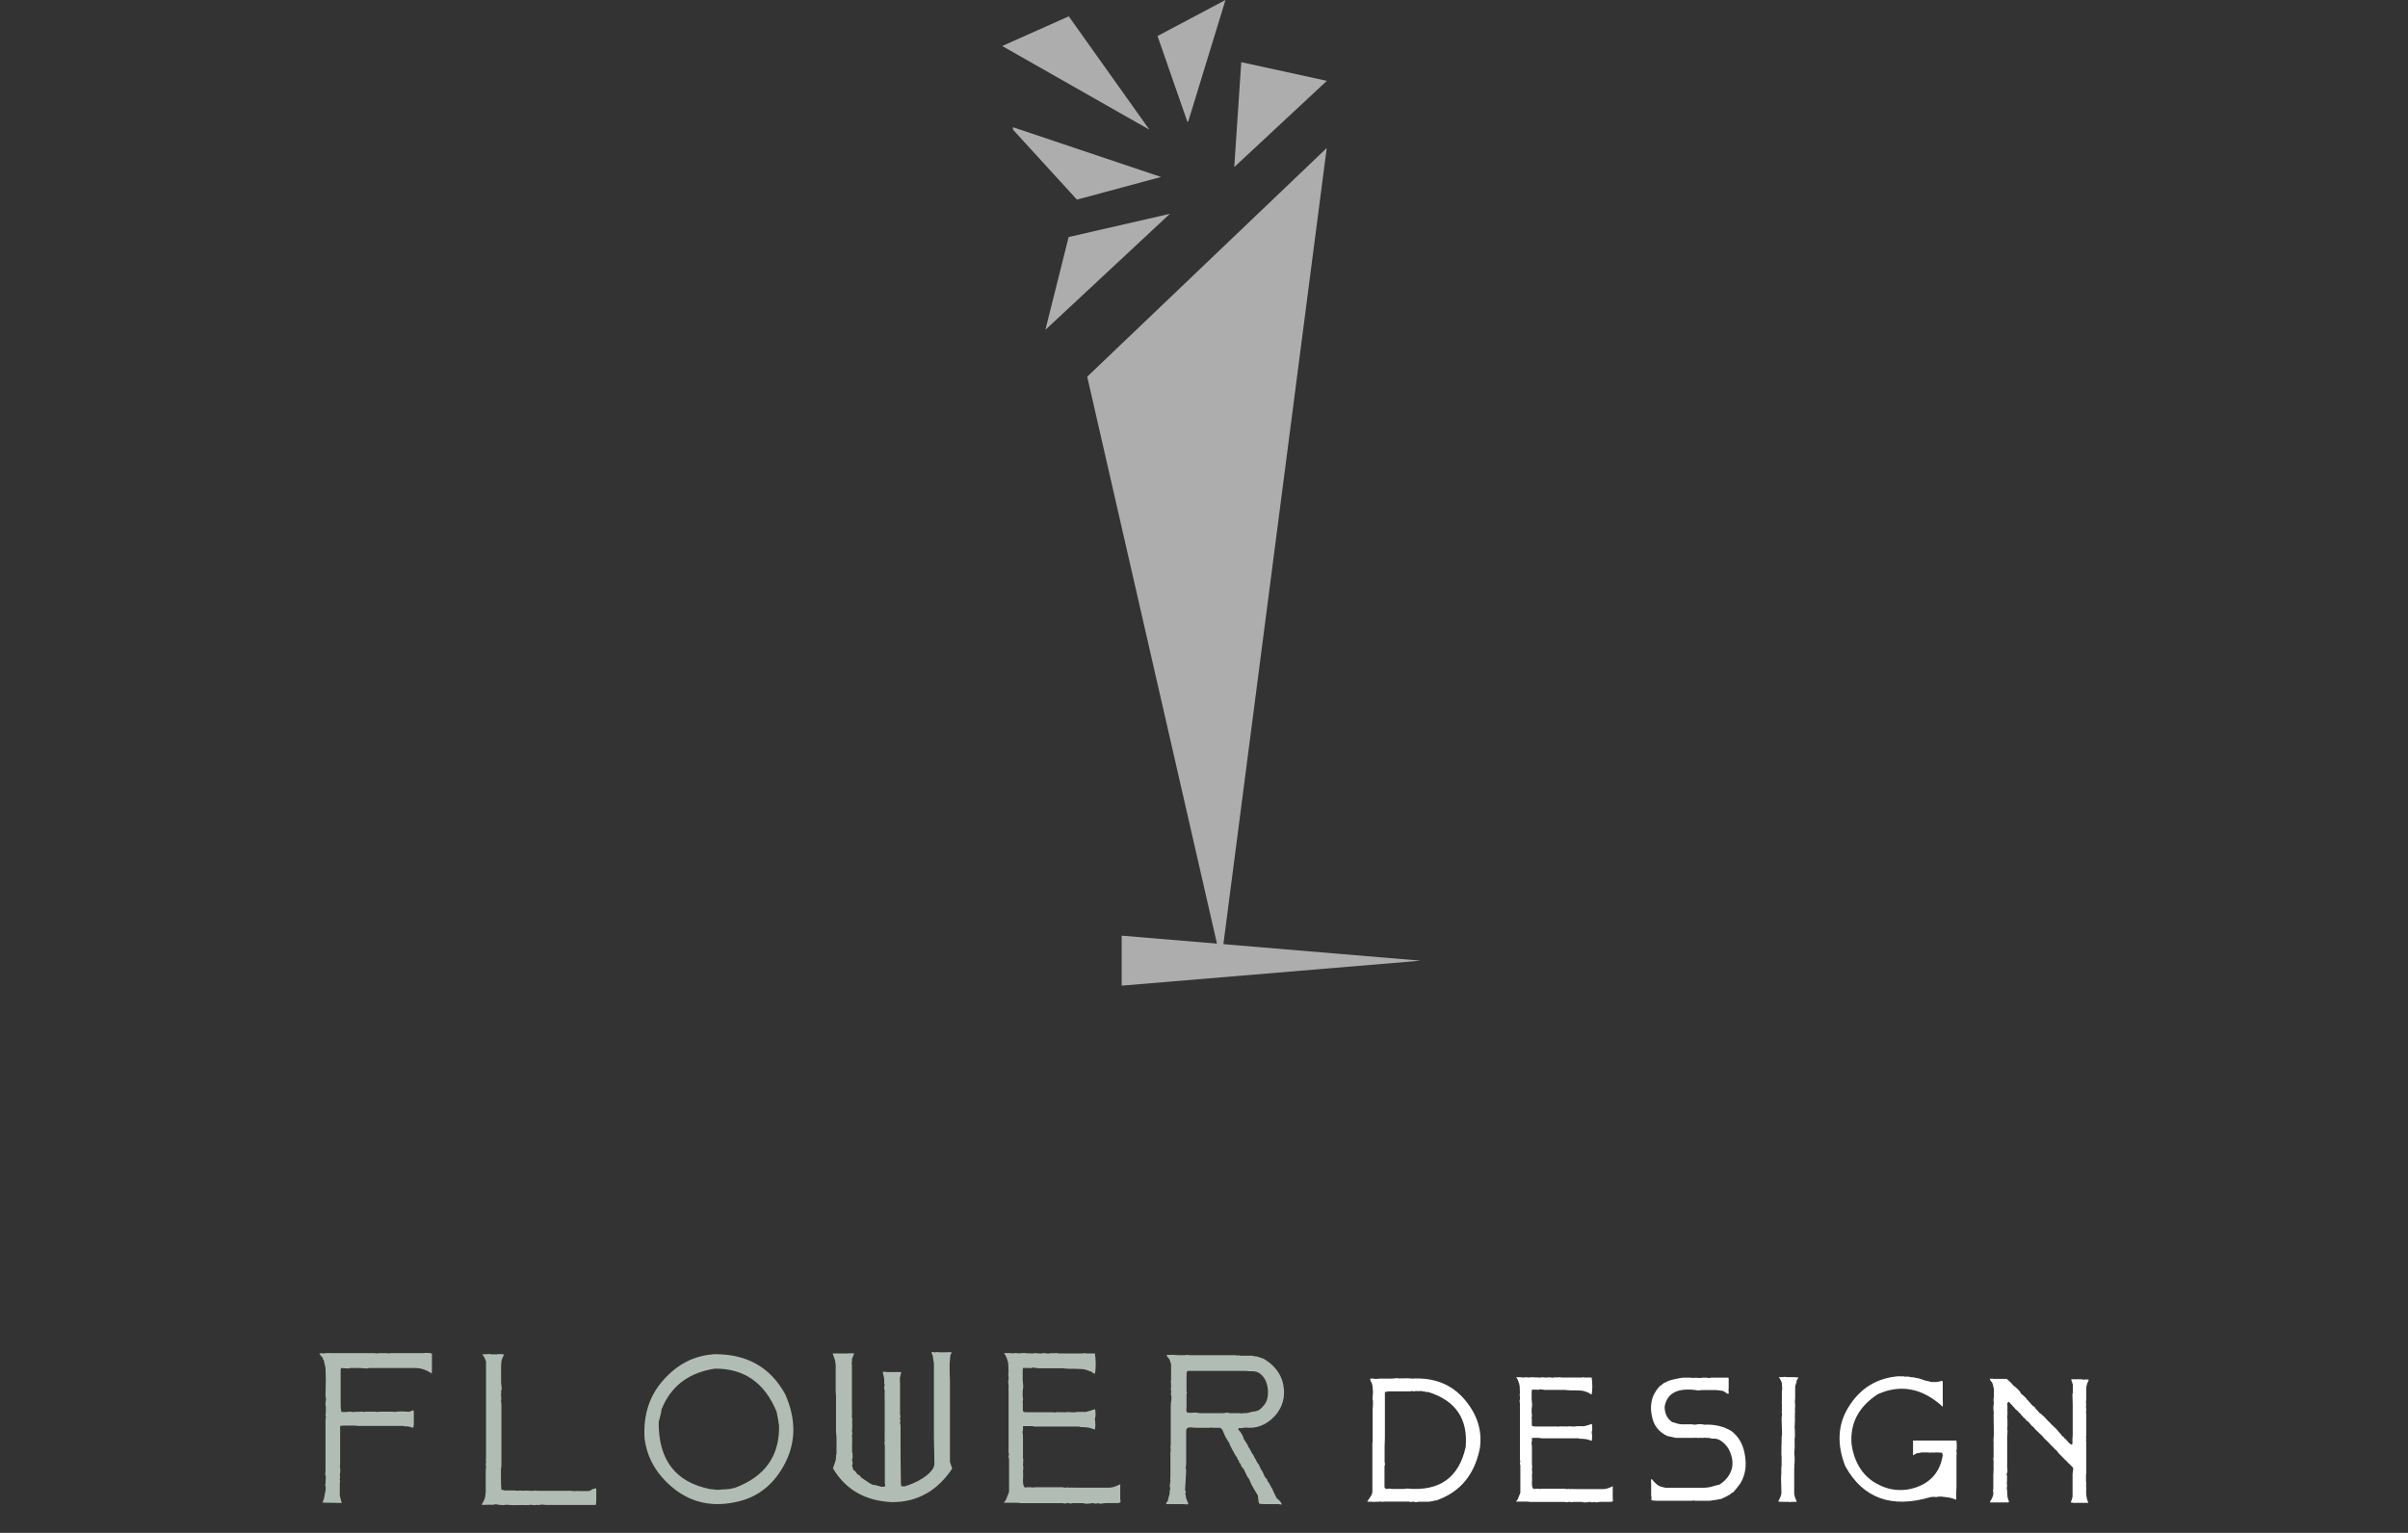 <?xml version="1.0" encoding="utf-8"?>
<!-- Generator: Adobe Illustrator 15.0.0, SVG Export Plug-In . SVG Version: 6.00 Build 0)  -->
<!DOCTYPE svg PUBLIC "-//W3C//DTD SVG 1.1//EN" "http://www.w3.org/Graphics/SVG/1.1/DTD/svg11.dtd">
<svg version="1.1" id="圖層_1" xmlns="http://www.w3.org/2000/svg" xmlns:xlink="http://www.w3.org/1999/xlink" x="0px" y="0px"
	 width="146.279px" height="93.142px" viewBox="-45.844 -1.865 146.279 93.142"
	 enable-background="new -45.844 -1.865 146.279 93.142" xml:space="preserve">
<rect x="-45.844" y="-1.865" width="146.279" height="93.142" fill="#333333" stroke="none"/>
<g>
	<g>
		<path fill="#B1BDB4" d="M-25.962,80.349c0.078-0.003,0.152-0.002,0.224,0.005h2.623l0.167,0.02l0.136-0.02h0.468l0.117,0.02
			l0.117-0.02h1.969c0.182-0.019,0.361-0.013,0.536,0.02v1.102l-0.019,0.117c-0.313-0.215-0.634-0.325-0.965-0.332h-2.837
			l-0.136,0.029c-0.241-0.025-0.436-0.035-0.585-0.029h-0.449l-0.068,0.029l-0.468-0.029c-0.013,0.072-0.02,0.132-0.02,0.181
			s0,0.089,0,0.121v1.735c0,0.118,0.001,0.227,0.005,0.327c0.004,0.101,0.018,0.204,0.044,0.308h0.331
			c0.033,0,0.072-0.005,0.118-0.015c0.045-0.01,0.081-0.012,0.107-0.006l0.068,0.021h0.185l0.099-0.021
			c0.071,0.014,0.139,0.016,0.204,0.006s0.121-0.012,0.166-0.006l0.098,0.021l0.068-0.021h0.584l0.146,0.021l0.137-0.021h0.818
			l0.069,0.021c0.124-0.026,0.28-0.037,0.468-0.035c0.188,0.004,0.338,0.013,0.448,0.024l0.253-0.097l0.029,0.068v0.818
			l-0.029,0.166h-0.087l-0.078-0.02l-0.069-0.029l-0.088-0.02h-0.194l-0.069-0.028H-24.1l-0.166-0.021h-0.536
			c-0.111-0.006-0.238,0-0.38,0.021v2.389l-0.02,0.048c0.033,0.163,0.039,0.303,0.02,0.42l-0.02,0.146l0.02,0.116l-0.02,0.068v0.087
			l0.02,0.117l-0.02,0.079v0.77c0.006,0.019,0.016,0.054,0.029,0.103c0.013,0.048,0.026,0.097,0.039,0.146
			c0.012,0.049,0.029,0.112,0.048,0.191h-0.039l-1.131-0.02c0.052-0.105,0.087-0.209,0.107-0.313c0.021-0.103,0.04-0.21,0.059-0.321
			l0.029-0.166v-0.156l-0.029-0.165l0.029-0.067c-0.007-0.065-0.005-0.148,0.004-0.249s0.008-0.167-0.004-0.2l-0.029-0.068
			c0.013-0.084,0.02-0.156,0.02-0.214c0-0.059,0-0.114,0-0.166V84.41l0.02-0.166l-0.02-0.165l0.02-0.137v-0.303l-0.02-0.165
			c-0.007-0.065-0.002-0.134,0.014-0.205c0.017-0.071,0.019-0.137,0.005-0.195l-0.02-0.117l0.02-0.955l-0.02-0.771l-0.02-0.058
			l-0.088-0.4l-0.048-0.039v-0.078c-0.117-0.117-0.188-0.215-0.214-0.293h0.166l-0.01-0.009l0.078,0.02
			C-26.122,80.36-26.041,80.352-25.962,80.349z"/>
		<path fill="#B1BDB4" d="M-16.086,80.417c0.058,0.011,0.114,0.015,0.166,0.015h0.068c0.019-0.019,0.035-0.025,0.049-0.019
			l0.068,0.028c0.196-0.038,0.367-0.038,0.517,0c-0.091,0.157-0.146,0.297-0.166,0.42c-0.013,0.104-0.02,0.203-0.02,0.297
			c0,0.095,0,0.179,0,0.249v0.741c0.006,0.064,0.017,0.151,0.03,0.258c0.012,0.107,0.009,0.178-0.01,0.21l-0.029,0.049l0.029,0.097
			l-0.029,0.05c0.019,0.052,0.019,0.097,0,0.137c0.033,0.109,0.033,0.211,0,0.302c0.014,0.046,0.021,0.089,0.024,0.132
			c0.003,0.042,0.005,0.083,0.005,0.121v3.694l-0.029,0.235v0.331c0,0.183,0.001,0.348,0.005,0.498
			c0.003,0.149,0.011,0.279,0.024,0.39l0.205,0.048h0.663l0.04,0.021c0.162-0.021,0.305-0.021,0.429,0
			c0.084-0.014,0.165-0.017,0.243-0.01c0.078,0.007,0.153,0.01,0.224,0.01h0.166l0.048-0.021c0.079,0.014,0.152,0.021,0.221,0.021
			c0.067,0,0.134,0,0.199,0h1.639c0.051-0.007,0.104-0.006,0.155,0.004c0.052,0.01,0.101,0.015,0.146,0.015h0.147l0.117-0.019
			l0.068,0.019h0.487l0.184-0.019c0.117-0.098,0.244-0.146,0.381-0.146v0.634c0,0.072-0.001,0.138-0.005,0.199
			c-0.003,0.063-0.011,0.119-0.024,0.171h-2.896c-0.084,0.006-0.172,0.003-0.263-0.01c-0.091-0.013-0.159-0.013-0.205,0l-0.068,0.02
			c-0.078-0.014-0.147-0.015-0.21-0.005c-0.062,0.009-0.119,0.011-0.17,0.005l-0.136-0.02l-0.165,0.02h-0.167
			c-0.072-0.007-0.129-0.008-0.17-0.005c-0.043,0.003-0.085,0.005-0.132,0.005h-0.166c-0.137,0.006-0.262,0.006-0.375,0
			c-0.114-0.007-0.213-0.014-0.297-0.02c-0.053,0-0.101,0.005-0.146,0.015c-0.046,0.009-0.085,0.011-0.117,0.005l-0.234-0.02
			l-0.136-0.029h-0.068l-0.078,0.029h-0.371c-0.149,0.013-0.272,0.013-0.37,0c0.059-0.091,0.112-0.19,0.161-0.298
			c0.048-0.106,0.073-0.201,0.073-0.287v-0.068l0.02-0.067v-1.405c0.019-0.077,0.025-0.142,0.019-0.194l-0.019-0.137l0.019-0.117
			v-0.097l-0.019-0.067l0.019-0.069v-5.898c-0.058-0.182-0.136-0.328-0.234-0.438h0.147l-0.01-0.01h0.165
			C-16.199,80.406-16.145,80.407-16.086,80.417z"/>
		<path fill="#B1BDB4" d="M1.853,82.85c0.656,1.475,0.663,2.856,0.019,4.143c-0.636,1.269-1.579,2.057-2.827,2.368
			c-1.521,0.378-2.84,0.118-3.958-0.778c-1.027-0.826-1.619-1.836-1.774-3.032c-0.091-1.424,0.289-2.61,1.141-3.559
			c0.844-0.956,1.848-1.475,3.011-1.561l0.01-0.009C-0.517,80.384,0.942,81.192,1.853,82.85z M-5.547,83.522
			c-0.014,0.046-0.035,0.093-0.064,0.142s-0.048,0.096-0.054,0.142l-0.019,0.155l-0.146,0.586c-0.02,2.302,1.027,3.659,3.139,4.075
			h0.068c0.22,0.038,0.391,0.05,0.512,0.033c0.12-0.016,0.249-0.024,0.385-0.024l0.254-0.028c0.11-0.033,0.188-0.049,0.234-0.049
			c1.871-0.684,2.778-1.969,2.719-3.861c-0.019-0.019-0.03-0.042-0.03-0.067v-0.088l-0.019-0.079V84.39l-0.02-0.049l-0.078-0.42
			c-0.722-1.761-1.969-2.635-3.744-2.622h-0.009C-3.92,81.528-4.962,82.268-5.547,83.522z"/>
		<path fill="#B1BDB4" d="M11.172,80.301c0.046,0.003,0.082,0.005,0.107,0.005h0.253c0.176-0.013,0.318-0.013,0.429,0v0.068
			l-0.048,0.029l-0.029,0.117l-0.04,0.468v0.536c0,0.104,0.004,0.198,0.01,0.283c0.007,0.084,0.009,0.159,0.009,0.224v4.942
			c0.021,0.059,0.044,0.127,0.073,0.205c0.029,0.078,0.051,0.143,0.063,0.195c-0.91,1.358-2.125,2.038-3.646,2.038
			c-1.631-0.073-2.831-0.757-3.598-2.058c0.039-0.123,0.08-0.24,0.122-0.352c0.042-0.109,0.064-0.203,0.064-0.281v-0.167l0.03-0.067
			v-0.985c0-0.071-0.005-0.138-0.016-0.2c-0.009-0.062-0.014-0.118-0.014-0.17v-2.203c0-0.046-0.004-0.085-0.009-0.117
			c-0.007-0.033-0.01-0.055-0.01-0.068v-1.688L4.894,80.89v-0.068l-0.156-0.448h0.888c0.168-0.014,0.309-0.014,0.418,0l-0.136,0.351
			v0.215l-0.029,0.049l0.029,0.048v2.643c0.006,0.072,0.009,0.138,0.005,0.2c-0.004,0.062-0.005,0.119-0.005,0.171v0.233l0.02,0.049
			c-0.007,0.091-0.009,0.176-0.005,0.253c0.003,0.078,0.005,0.154,0.005,0.225v0.089l-0.02,0.214l0.02,0.067v0.137l-0.02,0.05
			c0.013,0.091,0.018,0.173,0.015,0.248c-0.003,0.074-0.005,0.146-0.005,0.22v0.536l0.03,0.097v0.282L5.917,86.8
			c0,0.044,0.006,0.095,0.02,0.149c0.013,0.056,0.016,0.097,0.01,0.122l-0.03,0.146c0.02,0.026,0.035,0.068,0.044,0.126
			c0.01,0.06,0.022,0.092,0.035,0.098l0.137,0.117l0.097,0.147c0.039,0.019,0.08,0.043,0.122,0.072
			c0.043,0.029,0.07,0.058,0.083,0.083l0.029,0.048c0.13,0.086,0.274,0.184,0.434,0.294c0.16,0.11,0.278,0.165,0.356,0.165h0.069
			l0.048,0.02c0.118,0.026,0.216,0.053,0.297,0.078c0.082,0.026,0.17,0.016,0.27-0.03l-0.03-0.165V86l-0.019-0.166v-0.088
			l0.019-0.078c-0.014-0.059-0.018-0.112-0.014-0.166c0.003-0.052,0.004-0.114,0.004-0.186V83.26
			c-0.006-0.104-0.008-0.198-0.004-0.283c0.003-0.085,0.004-0.162,0.004-0.233v-0.156l-0.029-0.049V82.44
			c0-0.025,0.004-0.062,0.014-0.106c0.01-0.046,0.015-0.072,0.015-0.078l-0.029-0.049v-0.303L7.78,81.505l0.068-0.02h0.067
			c0.04,0.013,0.073,0.02,0.103,0.02c0.03,0,0.06,0,0.092,0h0.791l-0.088,0.399l0.019,0.068L8.813,82.07l0.019,0.049v1.989
			l0.03,0.087l-0.03,0.098c0.007,0.014,0.007,0.029,0,0.049c-0.006,0.02-0.006,0.032,0,0.039l0.03,0.077l-0.03,0.069v0.068
			c0.014,0.046,0.021,0.089,0.025,0.132c0.003,0.042,0.005,0.082,0.005,0.121v1.434c0.006,0.064,0.008,0.123,0.004,0.176
			c-0.003,0.052-0.004,0.101-0.004,0.146l0.019,1.451c-0.007,0.111,0,0.238,0.02,0.38l0.194,0.021
			c0.163-0.045,0.35-0.114,0.561-0.204c0.211-0.092,0.409-0.198,0.594-0.322c0.187-0.124,0.343-0.26,0.474-0.409
			c0.129-0.15,0.195-0.306,0.195-0.468l-0.03-1.57v-4.533c-0.025-0.091-0.042-0.186-0.048-0.283
			c-0.007-0.097-0.033-0.194-0.079-0.292c-0.019-0.059-0.019-0.09,0-0.093c0.019-0.003,0.048,0,0.083,0.009
			c0.036,0.011,0.074,0.018,0.113,0.021c0.038,0.003,0.064-0.015,0.078-0.054l-0.01,0.029
			C11.078,80.293,11.127,80.298,11.172,80.301z"/>
		<path fill="#B1BDB4" d="M15.433,80.349c0.098,0.003,0.185,0.011,0.263,0.024c0.071-0.02,0.137-0.026,0.195-0.02l0.205,0.02
			c0.04-0.014,0.074-0.02,0.107-0.02s0.063,0,0.088,0h0.215l0.038,0.02c0.065-0.014,0.127-0.015,0.186-0.005
			c0.058,0.01,0.114,0.011,0.166,0.005l0.166-0.02l0.166,0.02h0.233l0.068-0.02c0.065,0,0.132,0.006,0.199,0.02
			c0.069,0.014,0.128,0.014,0.181,0l0.069-0.02c0.057,0.013,0.111,0.017,0.161,0.009c0.048-0.005,0.099-0.009,0.151-0.009h0.067
			c0.046,0.013,0.09,0.02,0.132,0.02c0.042,0,0.083,0,0.122,0h1.355l0.079-0.029l0.068,0.029h0.556
			c0.032,0.208,0.049,0.43,0.049,0.668c0,0.237-0.017,0.428-0.049,0.57l-0.068-0.02l-0.137-0.099l-0.379-0.136l-0.157-0.029
			l-0.516-0.02h-0.332c-0.071,0-0.138-0.005-0.2-0.014c-0.061-0.011-0.119-0.016-0.169-0.016h-1.503l-0.049-0.02
			c-0.045,0.007-0.084,0.005-0.117-0.005c-0.032-0.01-0.061-0.014-0.087-0.014h-0.068l-0.146,0.038l-0.069-0.02H16.3
			c-0.006,0.046-0.012,0.088-0.015,0.127c-0.002,0.039-0.004,0.071-0.004,0.098v0.312c-0.007,0.138,0,0.269,0.019,0.395
			c0.02,0.127,0.02,0.243,0,0.347l-0.019,0.117v0.166c-0.007,0.052-0.005,0.107,0.004,0.165c0.01,0.059,0.015,0.114,0.015,0.166
			v0.068l-0.029,0.117c0.013,0.026,0.019,0.042,0.019,0.049v0.468l0.068,0.098l0.067-0.02l0.099,0.02h1.403
			c0.065-0.007,0.14-0.005,0.225,0.005c0.084,0.009,0.142,0.008,0.175-0.005l0.048-0.02l0.069,0.02
			c0.077-0.007,0.147-0.008,0.208-0.005c0.062,0.003,0.119,0.005,0.172,0.005h0.087l0.165-0.02l0.099,0.02
			c0.044-0.007,0.088-0.007,0.13,0c0.043,0.007,0.083,0.007,0.123,0l0.185-0.02h0.215c0.052-0.007,0.106-0.007,0.16,0
			c0.055,0.006,0.096,0.006,0.123,0l0.185-0.049l0.371-0.117l0.03,0.088c0,0.058,0.002,0.13,0.009,0.215
			c0.006,0.084,0.003,0.14-0.009,0.165l-0.03,0.117c0.039,0.254,0.039,0.472,0,0.653l-0.351-0.117h-0.069L20.2,84.869h-0.067
			c-0.065-0.014-0.13-0.019-0.196-0.015c-0.064,0.003-0.123-0.002-0.174-0.016l-0.069-0.02h-2.709
			c-0.033-0.013-0.066-0.021-0.098-0.024c-0.034-0.002-0.065-0.004-0.099-0.004H16.3v0.214l-0.029,0.137
			c0.013,0.078,0.021,0.151,0.024,0.219c0.003,0.069,0.004,0.13,0.004,0.181v1.219l0.02,0.049l-0.02,0.37
			c0.013,0.053,0.02,0.075,0.02,0.068v0.078c-0.007,0.045-0.011,0.086-0.011,0.122c0,0.035-0.002,0.069-0.009,0.102
			c0.013,0.098,0.017,0.195,0.009,0.292c-0.006,0.099-0.009,0.189-0.009,0.273c0,0.085,0.007,0.163,0.02,0.235
			c0.013,0.071,0.046,0.13,0.098,0.174l0.165-0.019h0.215l0.068,0.019c0.091-0.013,0.174-0.019,0.253-0.019c0.078,0,0.149,0,0.214,0
			h1.375l0.117,0.028c0.123-0.019,0.237-0.019,0.341,0c0.07-0.019,0.133-0.019,0.185,0c0.052-0.006,0.103-0.008,0.151-0.004
			c0.049,0.003,0.093,0.004,0.132,0.004h1.872c0.131,0,0.261-0.023,0.39-0.073c0.13-0.048,0.234-0.095,0.312-0.141v0.879l0.02,0.203
			c-0.059,0.052-0.12,0.075-0.186,0.069H21.34c-0.064,0-0.139,0.007-0.224,0.024c-0.084,0.015-0.144,0.018-0.176,0.004l-0.097-0.028
			l-0.069,0.028h-0.136L20.57,89.47h-0.097l-0.069,0.028c-0.058-0.006-0.117-0.004-0.175,0.005c-0.059,0.01-0.111,0.009-0.157-0.005
			l-0.146-0.028h-0.398c-0.039,0.006-0.073,0.006-0.103,0c-0.03-0.007-0.057-0.007-0.083,0l-0.165,0.028
			c-0.066-0.033-0.131-0.042-0.196-0.028l-0.137,0.028l-0.166-0.028h-2.574l-0.068-0.021c-0.026,0.007-0.05,0.009-0.073,0.005
			c-0.022-0.003-0.047-0.005-0.073-0.005h-0.75c0.012-0.032,0.032-0.062,0.059-0.089c0.025-0.025,0.045-0.051,0.058-0.076
			l0.196-0.487v-2.02l-0.03-0.067v-0.117l0.03-0.067c-0.033-0.092-0.043-0.186-0.03-0.283v-3.578c-0.007-0.071-0.007-0.14,0-0.205
			c0.006-0.065,0.006-0.12,0-0.166l-0.019-0.146V82.06l0.019-0.097v-0.216l-0.019-0.067c0-0.046,0.003-0.085,0.01-0.118
			c0.006-0.032,0.009-0.055,0.009-0.068l-0.019-0.487c0-0.032-0.01-0.084-0.03-0.155s-0.044-0.145-0.073-0.22
			c-0.03-0.074-0.06-0.139-0.092-0.194c-0.034-0.056-0.062-0.083-0.089-0.083H15.11C15.228,80.347,15.336,80.346,15.433,80.349z"/>
		<path fill="#B1BDB4" d="M25.514,80.466c0.097,0.011,0.186,0.015,0.263,0.015h0.321l0.166-0.019l0.167,0.019h2.787l0.118,0.029
			c0.025-0.025,0.049-0.035,0.067-0.029l0.068,0.029c0.02-0.006,0.035-0.008,0.045-0.004c0.009,0.003,0.018,0.004,0.024,0.004h0.683
			l0.165,0.04h0.068l0.186,0.049c0.09,0.039,0.176,0.067,0.254,0.087c0.324,0.182,0.593,0.409,0.804,0.683s0.349,0.579,0.414,0.916
			c0.071,0.371,0.059,0.721-0.039,1.049c-0.097,0.328-0.264,0.616-0.497,0.862c-0.507,0.533-1.099,0.761-1.774,0.683
			c-0.15,0.033-0.283,0.043-0.4,0.029l-0.029,0.088c0.092,0.091,0.169,0.195,0.235,0.312c0.064,0.117,0.104,0.219,0.116,0.303
			c0.033,0.033,0.058,0.063,0.073,0.093c0.017,0.029,0.031,0.054,0.044,0.073l0.097,0.146l0.049,0.137l0.088,0.117l0.117,0.233
			l0.098,0.138l0.068,0.146c0.045,0.065,0.082,0.128,0.107,0.19c0.025,0.062,0.053,0.108,0.077,0.142l0.079,0.097l0.137,0.303
			c0.071,0.085,0.124,0.181,0.16,0.288c0.036,0.106,0.083,0.189,0.142,0.247l0.068,0.068l0.028,0.118l0.069,0.067l0.165,0.312
			l0.049,0.069l0.068,0.165l0.205,0.419c0.162,0.111,0.267,0.235,0.312,0.371h-0.097l-0.099-0.02h-0.857
			c-0.176,0-0.279-0.01-0.313-0.029c-0.032-0.02-0.056-0.104-0.067-0.254l-0.021-0.233l-0.185-0.302l-0.214-0.381l-0.137-0.321
			c-0.092-0.111-0.163-0.234-0.215-0.37c-0.053-0.138-0.11-0.241-0.176-0.313l-0.098-0.117l-0.019-0.117l-0.098-0.088l-0.02-0.117
			l-0.069-0.077l-0.027-0.087l-0.157-0.234l-0.049-0.117l-0.067-0.098c-0.04-0.085-0.078-0.162-0.118-0.234l-0.077-0.166
			c-0.014-0.013-0.016-0.021-0.01-0.029c0.005-0.006,0.005-0.012,0-0.02l-0.146-0.214l-0.02-0.068l-0.05-0.049l-0.213-0.487
			l-0.117-0.117h-0.488l-0.068-0.019c-0.06,0.024-0.154,0.032-0.284,0.019h-0.634c-0.078,0-0.152-0.005-0.224-0.015
			s-0.137-0.012-0.195-0.004c-0.059,0.006-0.104,0.024-0.137,0.057c-0.033,0.034-0.049,0.092-0.049,0.177v1.988l-0.029,0.253
			l0.029,0.098l-0.029,0.624l-0.04,0.586c0.04,0.084,0.053,0.139,0.04,0.166l-0.02,0.049l0.048,0.302l0.137,0.351l-0.088,0.029
			c-0.045-0.006-0.088-0.012-0.127-0.016c-0.039-0.002-0.074-0.004-0.106-0.004h-1.024v-0.067l0.02-0.049l0.049-0.03l0.02-0.039
			l0.067-0.282l0.049-0.146v-0.186c0.032-0.059,0.043-0.123,0.029-0.195l-0.029-0.154l0.029-0.05v-0.067l0.02-0.167
			c-0.014-0.052-0.017-0.097-0.01-0.137c0.006-0.039,0.01-0.08,0.01-0.126v-1.453l0.019-0.164c-0.006-0.033-0.011-0.063-0.014-0.089
			c-0.004-0.025-0.005-0.049-0.005-0.068l0.019-0.117v-0.165c-0.006-0.02-0.008-0.037-0.004-0.055
			c0.002-0.016,0.004-0.027,0.004-0.033V83.63c0-0.143,0.01-0.275,0.03-0.399c0.02-0.123,0.02-0.225,0-0.302l-0.03-0.099l0.03-0.087
			c0-0.085-0.01-0.146-0.03-0.186c0.013-0.052,0.02-0.102,0.02-0.146s0-0.084,0-0.117v-0.087l-0.02-0.117l0.02-0.078v-1.005
			c-0.033-0.058-0.055-0.123-0.067-0.194l-0.02-0.067c-0.091-0.092-0.156-0.187-0.195-0.283h0.176
			C25.309,80.455,25.416,80.456,25.514,80.466z M26.239,81.699c-0.003,0.053-0.004,0.102-0.004,0.146v0.839l0.029,0.077
			l-0.029,0.068v0.703c0.007,0.07,0.003,0.147-0.01,0.229c-0.012,0.081,0.004,0.148,0.049,0.199l0.117,0.021h0.068
			c0.052,0,0.125-0.003,0.22-0.011c0.094-0.006,0.167-0.003,0.219,0.011l0.137,0.02h1.316c0.07,0.006,0.149,0.001,0.233-0.015
			c0.085-0.017,0.149-0.019,0.195-0.005l0.068,0.02H29.5l0.069,0.029c0.025-0.014,0.055-0.021,0.088-0.024
			c0.032-0.004,0.064-0.005,0.097-0.005c0.039-0.007,0.079-0.009,0.122-0.006c0.041,0.004,0.079-0.001,0.111-0.014l0.167-0.049
			c0.194-0.021,0.356-0.059,0.487-0.117c0.11-0.085,0.211-0.184,0.302-0.297c0.091-0.114,0.152-0.233,0.186-0.356
			c0.045-0.169,0.062-0.353,0.048-0.551c-0.013-0.198-0.055-0.382-0.126-0.551c-0.072-0.169-0.176-0.313-0.312-0.429
			c-0.138-0.117-0.309-0.176-0.517-0.176h-0.147c-0.077-0.006-0.147-0.012-0.209-0.015s-0.115-0.005-0.161-0.005h-3.412
			l-0.049,0.098l-0.01-0.02C26.242,81.586,26.244,81.647,26.239,81.699z"/>
		<path fill="#FFFFFF" d="M39.174,81.887h0.292c0.091-0.005,0.174-0.007,0.246-0.004c0.073,0.003,0.139,0.01,0.198,0.021
			c1.365-0.081,2.442,0.348,3.231,1.288c0.756,0.896,1.061,1.872,0.915,2.931c-0.318,1.619-1.202,2.681-2.648,3.183h-0.057
			l-0.153,0.04l-0.235,0.041h-0.526c-0.048-0.006-0.106-0.002-0.174,0.012c-0.066,0.014-0.12,0.015-0.158,0.004l-0.073-0.024
			c-0.026,0-0.063,0.004-0.108,0.013c-0.047,0.008-0.083,0.009-0.11,0.004l-0.056-0.017h-1.498c-0.06,0.012-0.118,0.013-0.175,0.004
			c-0.057-0.008-0.108-0.009-0.157-0.004l-0.081,0.017l-0.072-0.017l-0.082,0.017l-0.486-0.017c0.092-0.134,0.168-0.247,0.227-0.339
			c0.061-0.093,0.09-0.189,0.09-0.292v-2.916l0.016-0.138v-1.846c-0.005-0.06-0.003-0.117,0.005-0.174
			c0.007-0.058,0.012-0.107,0.012-0.15v-0.291l-0.024-0.065v-0.072c0-0.07,0.005-0.132,0.013-0.183
			c0.007-0.051,0.012-0.106,0.012-0.166v-0.073c-0.011-0.06-0.017-0.116-0.017-0.17s-0.002-0.1-0.008-0.138l-0.032-0.153
			c-0.065-0.113-0.104-0.211-0.121-0.292l0.097-0.023h0.057l0.139,0.023h0.097c0.07-0.011,0.131-0.016,0.182-0.016s0.096,0,0.135,0
			h0.558c0.027,0,0.063-0.002,0.109-0.005c0.047-0.003,0.093-0.006,0.138-0.012c0.046-0.005,0.088-0.01,0.126-0.013
			c0.037-0.002,0.062,0,0.072,0.005l0.049,0.024C39.144,81.893,39.158,81.887,39.174,81.887z M39.769,82.68
			c-0.052,0-0.104,0-0.158,0h-1.094l-0.233,0.041v2.794l-0.017,0.486v0.874c-0.006,0.038-0.001,0.087,0.012,0.146
			c0.014,0.06,0.016,0.103,0.005,0.13l-0.024,0.073v1.287l0.08,0.097c0.038,0,0.072-0.002,0.103-0.008
			c0.029-0.005,0.057-0.008,0.084-0.008h0.065c0.037,0.011,0.075,0.016,0.112,0.016c0.038,0,0.07,0,0.098,0h0.526
			c0.06,0,0.114-0.001,0.166-0.004c0.052-0.002,0.099-0.009,0.142-0.02c1.96,0.184,3.145-0.658,3.556-2.526
			c0.146-1.706-0.61-2.818-2.268-3.337h-0.138l-0.057-0.024l-0.275-0.04c-0.104,0.016-0.194,0.016-0.275,0
			c-0.087,0.026-0.168,0.026-0.243,0h0.008C39.878,82.673,39.821,82.68,39.769,82.68z"/>
		<path fill="#FFFFFF" d="M46.495,81.818c0.081,0.003,0.154,0.011,0.219,0.021c0.059-0.017,0.112-0.022,0.161-0.017l0.171,0.017
			c0.032-0.011,0.062-0.017,0.088-0.017c0.027,0,0.052,0,0.074,0h0.178l0.032,0.017c0.054-0.011,0.104-0.014,0.153-0.005
			c0.049,0.008,0.095,0.01,0.139,0.005l0.138-0.017l0.138,0.017h0.194l0.056-0.017c0.055,0,0.109,0.006,0.166,0.017
			c0.058,0.011,0.107,0.011,0.15,0l0.057-0.017c0.048,0.011,0.093,0.014,0.134,0.008c0.04-0.005,0.082-0.008,0.125-0.008h0.057
			c0.038,0.011,0.074,0.017,0.109,0.017s0.069,0,0.102,0h1.125l0.065-0.025l0.057,0.025h0.462c0.026,0.172,0.041,0.357,0.041,0.555
			s-0.015,0.354-0.041,0.473l-0.057-0.016l-0.113-0.081l-0.316-0.113l-0.13-0.024l-0.429-0.017h-0.275
			c-0.059,0-0.115-0.003-0.166-0.012c-0.051-0.008-0.099-0.013-0.142-0.013h-1.247l-0.041-0.016
			c-0.037,0.006-0.07,0.004-0.097-0.004c-0.027-0.008-0.051-0.013-0.073-0.013h-0.057l-0.121,0.032l-0.058-0.016h-0.307
			c-0.006,0.037-0.01,0.072-0.012,0.104c-0.003,0.033-0.004,0.06-0.004,0.082v0.259c-0.007,0.113,0,0.223,0.016,0.328
			s0.016,0.201,0,0.287L47.2,83.733v0.138c-0.007,0.044-0.005,0.09,0.004,0.139c0.008,0.048,0.012,0.094,0.012,0.137v0.057
			l-0.024,0.098c0.011,0.021,0.017,0.035,0.017,0.041v0.389l0.056,0.081l0.057-0.017l0.081,0.017h1.166
			c0.054-0.005,0.116-0.005,0.187,0.004c0.07,0.008,0.118,0.007,0.146-0.004l0.041-0.017l0.057,0.017
			c0.064-0.005,0.123-0.008,0.174-0.005s0.1,0.005,0.143,0.005h0.072l0.138-0.017l0.081,0.017c0.038-0.005,0.074-0.005,0.109,0
			c0.035,0.006,0.068,0.006,0.102,0l0.153-0.017h0.178c0.044-0.005,0.088-0.005,0.134,0c0.046,0.006,0.08,0.006,0.102,0l0.154-0.04
			l0.308-0.097l0.024,0.072c0,0.048,0.002,0.108,0.008,0.178c0.005,0.07,0.003,0.116-0.008,0.138l-0.024,0.097
			c0.032,0.211,0.032,0.393,0,0.543l-0.292-0.097h-0.057l-0.041-0.017h-0.057c-0.054-0.011-0.107-0.015-0.162-0.012
			c-0.054,0.003-0.102-0.001-0.145-0.013l-0.058-0.017h-2.251c-0.026-0.01-0.054-0.017-0.081-0.02s-0.054-0.005-0.081-0.005h-0.404
			v0.179L47.191,85.8c0.011,0.064,0.018,0.124,0.021,0.182c0.003,0.057,0.004,0.107,0.004,0.149v1.013l0.016,0.04l-0.016,0.309
			c0.011,0.043,0.016,0.062,0.016,0.057v0.064c-0.005,0.037-0.009,0.071-0.009,0.101c0,0.03-0.002,0.059-0.007,0.085
			c0.011,0.081,0.013,0.162,0.007,0.243c-0.004,0.081-0.007,0.156-0.007,0.227s0.005,0.135,0.016,0.194s0.038,0.108,0.081,0.146
			l0.138-0.016h0.178l0.058,0.016c0.075-0.011,0.146-0.016,0.211-0.016c0.064,0,0.124,0,0.178,0h1.142l0.098,0.024
			c0.102-0.017,0.197-0.017,0.283,0c0.059-0.017,0.11-0.017,0.153,0c0.043-0.006,0.085-0.007,0.125-0.005
			c0.041,0.004,0.077,0.005,0.11,0.005h1.554c0.108,0,0.217-0.021,0.324-0.062c0.108-0.039,0.195-0.079,0.26-0.117v0.729
			l0.016,0.169c-0.048,0.044-0.1,0.063-0.153,0.058h-0.583c-0.055,0-0.117,0.007-0.186,0.021c-0.07,0.013-0.12,0.015-0.146,0.003
			l-0.081-0.023l-0.057,0.023h-0.113l-0.057-0.023h-0.081l-0.057,0.023c-0.049-0.005-0.098-0.003-0.146,0.005
			c-0.049,0.008-0.093,0.007-0.131-0.005l-0.121-0.023h-0.331c-0.033,0.005-0.062,0.005-0.086,0s-0.047-0.005-0.068,0l-0.138,0.023
			c-0.055-0.026-0.108-0.034-0.161-0.023l-0.114,0.023l-0.138-0.023h-2.138l-0.057-0.017c-0.022,0.006-0.042,0.007-0.061,0.004
			c-0.02-0.002-0.039-0.004-0.062-0.004h-0.623c0.011-0.026,0.027-0.051,0.049-0.072s0.038-0.043,0.049-0.064l0.162-0.405v-1.677
			l-0.024-0.057v-0.097l0.024-0.057c-0.027-0.076-0.036-0.154-0.024-0.234v-2.973c-0.006-0.06-0.006-0.115,0-0.17
			c0.005-0.054,0.005-0.1,0-0.138l-0.017-0.121V83.24l0.017-0.081v-0.178l-0.017-0.057c0-0.038,0.002-0.07,0.009-0.098
			c0.005-0.027,0.008-0.046,0.008-0.057l-0.017-0.405c0-0.027-0.008-0.069-0.024-0.129c-0.016-0.06-0.037-0.12-0.062-0.183
			c-0.023-0.063-0.049-0.116-0.076-0.162s-0.052-0.068-0.073-0.068h-0.008C46.325,81.817,46.414,81.816,46.495,81.818z"/>
		<path fill="#FFFFFF" d="M56.722,81.847c0.08-0.005,0.172,0,0.274,0.017c0.081-0.012,0.153-0.014,0.219-0.009
			c0.064,0.006,0.127,0.009,0.187,0.009h0.097l0.057-0.017c0.049,0.005,0.098,0.005,0.146,0c0.048-0.005,0.091-0.005,0.13,0
			l0.072,0.017h0.122l0.056-0.017h1.069l0.017,0.057v0.64L59.151,82.6c0.026,0.092,0.026,0.17,0,0.234l-0.057-0.016l-0.041-0.024
			c-0.037-0.022-0.086-0.053-0.146-0.093c-0.06-0.041-0.108-0.062-0.146-0.062h-0.081l-0.057-0.017h-0.058
			c-0.063-0.016-0.118-0.023-0.161-0.023h-0.696c-0.075,0-0.146,0.001-0.211,0.004c-0.064,0.003-0.124,0.009-0.178,0.02
			c-1.215-0.194-1.895,0.136-2.041,0.989c0,0.409,0.151,0.72,0.454,0.931c0.124,0.038,0.236,0.07,0.336,0.098
			c0.1,0.026,0.182,0.04,0.247,0.04h0.348c0.173-0.011,0.321-0.003,0.445,0.024c0.228-0.043,0.422-0.043,0.584,0
			c0.619-0.032,1.171,0.097,1.651,0.39c0.227,0.182,0.399,0.379,0.518,0.59c0.119,0.211,0.205,0.44,0.26,0.689
			c0.064,0.313,0.091,0.599,0.076,0.857c-0.013,0.26-0.076,0.523-0.189,0.793c-0.06,0.13-0.122,0.237-0.187,0.324
			c-0.065,0.086-0.132,0.173-0.202,0.259l-0.179,0.211l-0.081,0.024c-0.004,0.017-0.019,0.029-0.039,0.041l-0.098,0.081
			l-0.057,0.017l-0.081,0.057c-0.055,0.026-0.134,0.065-0.239,0.116c-0.105,0.052-0.175,0.077-0.207,0.077h-0.057l-0.08,0.024
			l-0.486,0.072h-0.891l-0.058-0.017c-0.124,0.017-0.215,0.022-0.274,0.017h-1.556c-0.15,0-0.288,0-0.412,0s-0.24-0.011-0.349-0.032
			v-0.218l-0.017-0.073v-0.762c-0.01-0.091-0.01-0.17,0-0.235l0.058,0.024c0.07,0.093,0.154,0.183,0.255,0.272
			c0.1,0.089,0.204,0.146,0.312,0.174l0.267,0.064h2.261l0.308-0.024c0.011-0.011,0.027-0.017,0.048-0.017h0.058
			c0.107-0.026,0.213-0.057,0.314-0.089c0.103-0.031,0.191-0.054,0.268-0.064c0.384-0.254,0.629-0.562,0.737-0.923
			s0.057-0.759-0.153-1.19c-0.033-0.069-0.081-0.146-0.146-0.227c-0.064-0.081-0.136-0.155-0.215-0.223
			c-0.078-0.067-0.16-0.123-0.247-0.167c-0.086-0.042-0.17-0.064-0.25-0.064H58.22c-0.022-0.005-0.051-0.008-0.086-0.008
			s-0.059-0.002-0.068-0.008l-0.04-0.024l-0.349-0.017l-0.122,0.017l-0.057-0.017l-0.154,0.017
			c-0.075-0.011-0.144-0.014-0.206-0.012c-0.062,0.003-0.123,0.003-0.183,0.003h-1.012c-0.038-0.011-0.073-0.02-0.105-0.027
			s-0.067-0.016-0.104-0.021l-0.316-0.072c-0.237-0.119-0.429-0.266-0.571-0.438c-0.143-0.173-0.244-0.373-0.304-0.6
			c-0.103-0.373-0.123-0.721-0.06-1.044c0.061-0.324,0.22-0.63,0.473-0.916l0.308-0.234l0.139-0.041l0.016-0.032
			c0.103-0.043,0.196-0.075,0.279-0.097c0.084-0.021,0.177-0.044,0.279-0.065l0.292-0.056h0.081l0.008-0.017h0.097H56.722z"/>
		<path fill="#FFFFFF" d="M62.613,81.802c0.035,0.003,0.068,0.008,0.101,0.012h0.211c0.194-0.004,0.356,0.003,0.486,0.025
			c-0.017,0.031-0.036,0.063-0.061,0.092c-0.024,0.03-0.039,0.057-0.045,0.078l-0.017,0.056v0.065
			c-0.021,0.048-0.04,0.102-0.057,0.158c-0.016,0.057-0.024,0.105-0.024,0.149v0.681c-0.005,0.032-0.01,0.063-0.011,0.089
			c-0.004,0.027-0.005,0.052-0.005,0.073l0.016,0.267l-0.016,0.275l0.016,0.04l-0.016,0.153v0.487l-0.017,0.372
			c0,0.027,0.003,0.055,0.008,0.081c0.006,0.027,0.009,0.052,0.009,0.073v0.444c-0.012,0.027-0.017,0.055-0.017,0.081
			c0,0.027,0,0.052,0,0.073c0.005,0.179,0.007,0.327,0.004,0.445c-0.003,0.119-0.009,0.209-0.021,0.267
			c-0.005,0.061-0.003,0.118,0.005,0.175s0.012,0.109,0.012,0.158v0.178c0,0.069-0.001,0.132-0.004,0.187
			c-0.003,0.054-0.01,0.103-0.021,0.146c0.017,0.038,0.021,0.066,0.013,0.085c-0.008,0.02-0.013,0.048-0.013,0.085v1.58
			c0.032,0.161,0.084,0.311,0.154,0.444l-0.073,0.017h-0.275l-0.058,0.023l-0.08-0.023h-0.153c-0.098,0.005-0.187,0.005-0.268,0
			s-0.153-0.011-0.218-0.017c0.049-0.092,0.092-0.185,0.133-0.279s0.061-0.177,0.061-0.246l-0.023-0.915
			c0.011-0.103,0.016-0.195,0.016-0.275c0-0.081,0-0.148,0-0.203v-0.138l0.017-0.113v-0.566c-0.011-0.07-0.015-0.135-0.013-0.194
			c0.003-0.06,0.004-0.119,0.004-0.178v-0.154c-0.005-0.049-0.005-0.094,0-0.134c0.006-0.041,0.009-0.08,0.009-0.117v-0.275
			c0-0.087,0.005-0.163,0.016-0.23s0.014-0.132,0.008-0.191l-0.023-0.793c0-0.081,0.005-0.154,0.016-0.219
			c0.011-0.065,0.011-0.122,0-0.17l-0.016-0.058l0.016-0.064v-0.404c-0.011-0.075-0.011-0.146,0-0.21v-0.625l0.024-0.057
			l-0.024-0.389c-0.048-0.15-0.11-0.271-0.186-0.364h0.267l0.017-0.016C62.539,81.799,62.578,81.8,62.613,81.802z"/>
		<path fill="#FFFFFF" d="M69.69,81.766c0.041-0.006,0.072-0.006,0.094,0l0.057,0.016h0.291l0.041,0.025l0.315,0.032l0.032,0.024
			l0.162,0.016l0.462,0.153l0.139,0.025l0.193,0.056h0.291l0.235-0.04l0.138-0.041l0.032,0.081v1.109
			c0.012,0.157,0.012,0.287,0,0.39c-1.236-1.129-2.551-1.383-3.943-0.762c-1.161,0.756-1.692,1.763-1.596,3.021
			c0.07,0.529,0.229,0.998,0.475,1.409c0.245,0.41,0.578,0.736,0.999,0.979c0.4,0.232,0.813,0.367,1.239,0.405
			c0.427,0.037,0.831-0.014,1.215-0.154c0.918-0.324,1.455-0.972,1.611-1.943c-0.005-0.032-0.013-0.062-0.021-0.088
			c-0.009-0.028-0.015-0.053-0.02-0.073l-0.405-0.017l-0.081,0.017l-0.057-0.017l-0.057,0.017l-0.041-0.017l-0.081,0.017
			l-0.153-0.017H70.87l-0.041,0.017l-0.252,0.04l-0.21,0.121V85.67h2.64v0.08c0.006,0.038,0.01,0.073,0.013,0.105
			c0.003,0.033,0.003,0.06,0.003,0.081v0.122c0.006,0.049,0.002,0.108-0.011,0.178c-0.015,0.07-0.016,0.119-0.005,0.146l0.016,0.04
			l-0.016,0.138v1.927c0,0.07-0.003,0.136-0.009,0.198c-0.005,0.062-0.007,0.118-0.007,0.167v0.412L72.812,89.2l-0.194-0.057
			l-0.275-0.041c-0.032-0.005-0.061-0.008-0.085-0.008c-0.023,0-0.047-0.003-0.068-0.008l-0.138-0.017
			c-0.022,0.006-0.038,0.009-0.049,0.009h-0.13l-0.065,0.023c-0.145-0.016-0.267-0.016-0.363,0c-2.376,0.707-4.106,0.084-5.191-1.87
			c-0.254-0.638-0.37-1.254-0.348-1.85c0.021-0.598,0.188-1.157,0.502-1.681c0.367-0.615,0.816-1.084,1.348-1.405
			c0.532-0.321,1.133-0.501,1.803-0.538l0.017,0.008C69.611,81.772,69.649,81.772,69.69,81.766z"/>
		<path fill="#FFFFFF" d="M76.059,81.92c0.06,0.049,0.133,0.115,0.219,0.198c0.087,0.084,0.143,0.147,0.17,0.19
			c0.08,0.06,0.163,0.129,0.246,0.207c0.084,0.078,0.14,0.139,0.167,0.182l0.072,0.122l0.082,0.072
			c0.026,0.021,0.06,0.05,0.101,0.085s0.065,0.062,0.076,0.077l0.081,0.081l0.017,0.058l0.04,0.016l0.292,0.332l0.138,0.097
			l0.073,0.121c0.043,0.027,0.093,0.079,0.149,0.154s0.104,0.118,0.142,0.13l0.041,0.016l0.024,0.04
			c0.054,0.039,0.101,0.078,0.142,0.119c0.041,0.039,0.077,0.079,0.108,0.116l0.139,0.154l0.153,0.138l0.016,0.041l0.122,0.098
			c0.032,0.043,0.069,0.08,0.109,0.112c0.041,0.032,0.074,0.065,0.102,0.098l0.194,0.234c0.038,0.026,0.071,0.064,0.101,0.113
			c0.03,0.049,0.059,0.081,0.086,0.097l0.064,0.041l0.057,0.081c0.011,0.006,0.025,0.02,0.041,0.04l0.04,0.024
			c0.026,0.032,0.062,0.075,0.105,0.126c0.043,0.051,0.086,0.095,0.129,0.13c0.044,0.035,0.08,0.054,0.109,0.056
			c0.029,0.003,0.045-0.027,0.045-0.093v-0.292l0.016-0.137v-1.887c0-0.049,0-0.11-0.004-0.187c-0.002-0.075-0.006-0.15-0.007-0.223
			c-0.004-0.073-0.005-0.138-0.005-0.194s0.006-0.097,0.016-0.118l0.024-0.04c-0.016-0.006-0.022-0.012-0.02-0.021
			c0.003-0.008,0.004-0.015,0.004-0.021V82.26c-0.05-0.119-0.081-0.225-0.098-0.316h0.6l0.161,0.024
			c0.098-0.021,0.195-0.021,0.292,0v0.057c-0.091,0.167-0.138,0.329-0.138,0.486v0.623c-0.017,0.108-0.021,0.187-0.017,0.235
			l0.017,0.129l-0.017,0.041c0.006,0.043,0.006,0.083,0,0.121c0.017,0.06,0.022,0.111,0.017,0.154l-0.017,0.153
			c0.006,0.032,0.01,0.062,0.013,0.086c0.003,0.023,0.004,0.049,0.004,0.076v1.223l-0.017,0.097l0.017,0.098l-0.017,0.098
			l0.017,0.113c-0.005,0.07-0.007,0.132-0.004,0.187c0.003,0.054,0.004,0.103,0.004,0.146v1.579l-0.017,0.032v0.275
			c-0.005,0.103,0,0.204,0.017,0.308c-0.017,0.098-0.017,0.184,0,0.259c-0.032,0.352,0.008,0.654,0.122,0.907h-0.607
			c-0.151,0.016-0.3,0.01-0.445-0.017v-0.057c0.063-0.134,0.097-0.264,0.097-0.388v-1.32c0.011-0.054,0.021-0.123,0.032-0.207
			c0.011-0.083,0.005-0.136-0.016-0.158l-0.252-0.259l-0.039-0.017c-0.022-0.026-0.043-0.054-0.062-0.08
			c-0.019-0.028-0.036-0.047-0.053-0.058l-0.063-0.04l-0.018-0.032l-0.331-0.332c-0.044-0.037-0.079-0.079-0.105-0.126
			c-0.027-0.046-0.057-0.082-0.09-0.108l-0.072-0.057l-0.122-0.138c-0.037-0.033-0.072-0.063-0.105-0.094
			c-0.032-0.029-0.06-0.058-0.081-0.085l-0.024-0.032c-0.037-0.032-0.07-0.066-0.101-0.101c-0.029-0.035-0.062-0.067-0.093-0.094
			l-0.073-0.057L78.35,85.54c-0.038-0.027-0.065-0.058-0.084-0.093c-0.02-0.035-0.044-0.063-0.077-0.085l-0.058-0.041l-0.015-0.041
			l-0.065-0.04l-0.032-0.04c-0.038-0.038-0.072-0.07-0.102-0.098c-0.029-0.026-0.055-0.052-0.077-0.072l-0.081-0.081l-0.072-0.098
			l-0.081-0.057l-0.057-0.057c-0.038-0.037-0.073-0.08-0.105-0.126s-0.068-0.082-0.105-0.108l-0.081-0.057l-0.04-0.041l-0.017-0.04
			c-0.076-0.049-0.127-0.095-0.154-0.139l-0.024-0.032c-0.011-0.005-0.019-0.014-0.023-0.024c-0.006-0.011-0.012-0.019-0.017-0.024
			l-0.058-0.04l-0.022-0.057l-0.114-0.097l-0.024-0.041l-0.194-0.17l-0.072-0.097l-0.041-0.025l-0.08-0.112
			c-0.081-0.054-0.139-0.119-0.171-0.194c-0.081,0.027-0.118,0.063-0.113,0.108s0.008,0.112,0.008,0.198v0.058
			c-0.005,0.048-0.007,0.093-0.004,0.134c0.002,0.04,0.004,0.079,0.004,0.116v0.139l-0.016,0.178
			c0.005,0.032,0.009,0.061,0.012,0.085c0.002,0.024,0.004,0.048,0.004,0.069v0.413l-0.016,0.138
			c0.021,0.064,0.026,0.148,0.016,0.251l-0.016,0.25v1.709c-0.006,0.055-0.005,0.107,0.003,0.158
			c0.009,0.051,0.013,0.104,0.013,0.158v0.073c-0.005,0.026-0.016,0.062-0.032,0.105c-0.016,0.043-0.021,0.072-0.016,0.088
			l0.023,0.098c0,0.069,0,0.146,0,0.227s-0.005,0.151-0.016,0.211c0.011,0.021,0.016,0.04,0.016,0.057v0.137l-0.016,0.057
			c0.021,0.174,0.033,0.325,0.036,0.455c0.002,0.129,0.036,0.259,0.102,0.388l-0.041,0.057h-1.109V89.37
			c0.054-0.076,0.102-0.161,0.142-0.255c0.041-0.096,0.059-0.185,0.053-0.271l-0.017-0.138l0.017-0.138v-0.914l0.017-0.033
			l-0.017-0.081l0.017-0.057v-0.121c-0.006-0.108-0.006-0.204,0-0.288c0.006-0.083,0-0.177-0.017-0.279
			c0.006-0.032,0.01-0.062,0.013-0.089c0.002-0.027,0.004-0.054,0.004-0.081v-0.858c-0.011-0.087-0.011-0.166,0-0.238
			c0.01-0.073,0.016-0.15,0.016-0.231l-0.016-1.239l0.016-0.041c-0.016-0.091-0.025-0.194-0.028-0.311
			c-0.002-0.116,0.007-0.217,0.028-0.304c-0.006-0.038-0.009-0.076-0.012-0.113c-0.003-0.038-0.004-0.07-0.004-0.097v-0.073
			l0.016-0.057v-0.567c-0.021-0.043-0.034-0.087-0.04-0.133c-0.005-0.047-0.016-0.091-0.032-0.135l-0.041-0.097
			c-0.076-0.069-0.118-0.143-0.13-0.219h0.211v0.008h0.081H76.059z"/>
	</g>
	<g opacity="0.6">
		<g>
			<polygon fill="#FFFFFF" points="28.335,56.572 20.201,21.024 34.75,7.131 			"/>
			<polygon fill="#FFFFFF" points="17.66,18.177 25.224,11.127 19.073,12.538 			"/>
			<polygon fill="#FFFFFF" points="23.98,6.016 19.081,-0.872 15.037,0.931 			"/>
			<polygon fill="#FFFFFF" points="29.559,1.913 29.134,8.287 34.759,3.047 			"/>
			<polygon fill="#FFFFFF" points="26.291,5.55 26.344,5.499 28.6,-1.865 24.472,0.324 			"/>
			<polygon fill="#FFFFFF" points="15.688,6.008 19.577,10.265 24.682,8.888 15.691,5.865 			"/>
		</g>
		<polygon fill="#FFFFFF" points="22.295,54.989 40.46,56.509 22.295,58.026 		"/>
	</g>
</g>
</svg>
